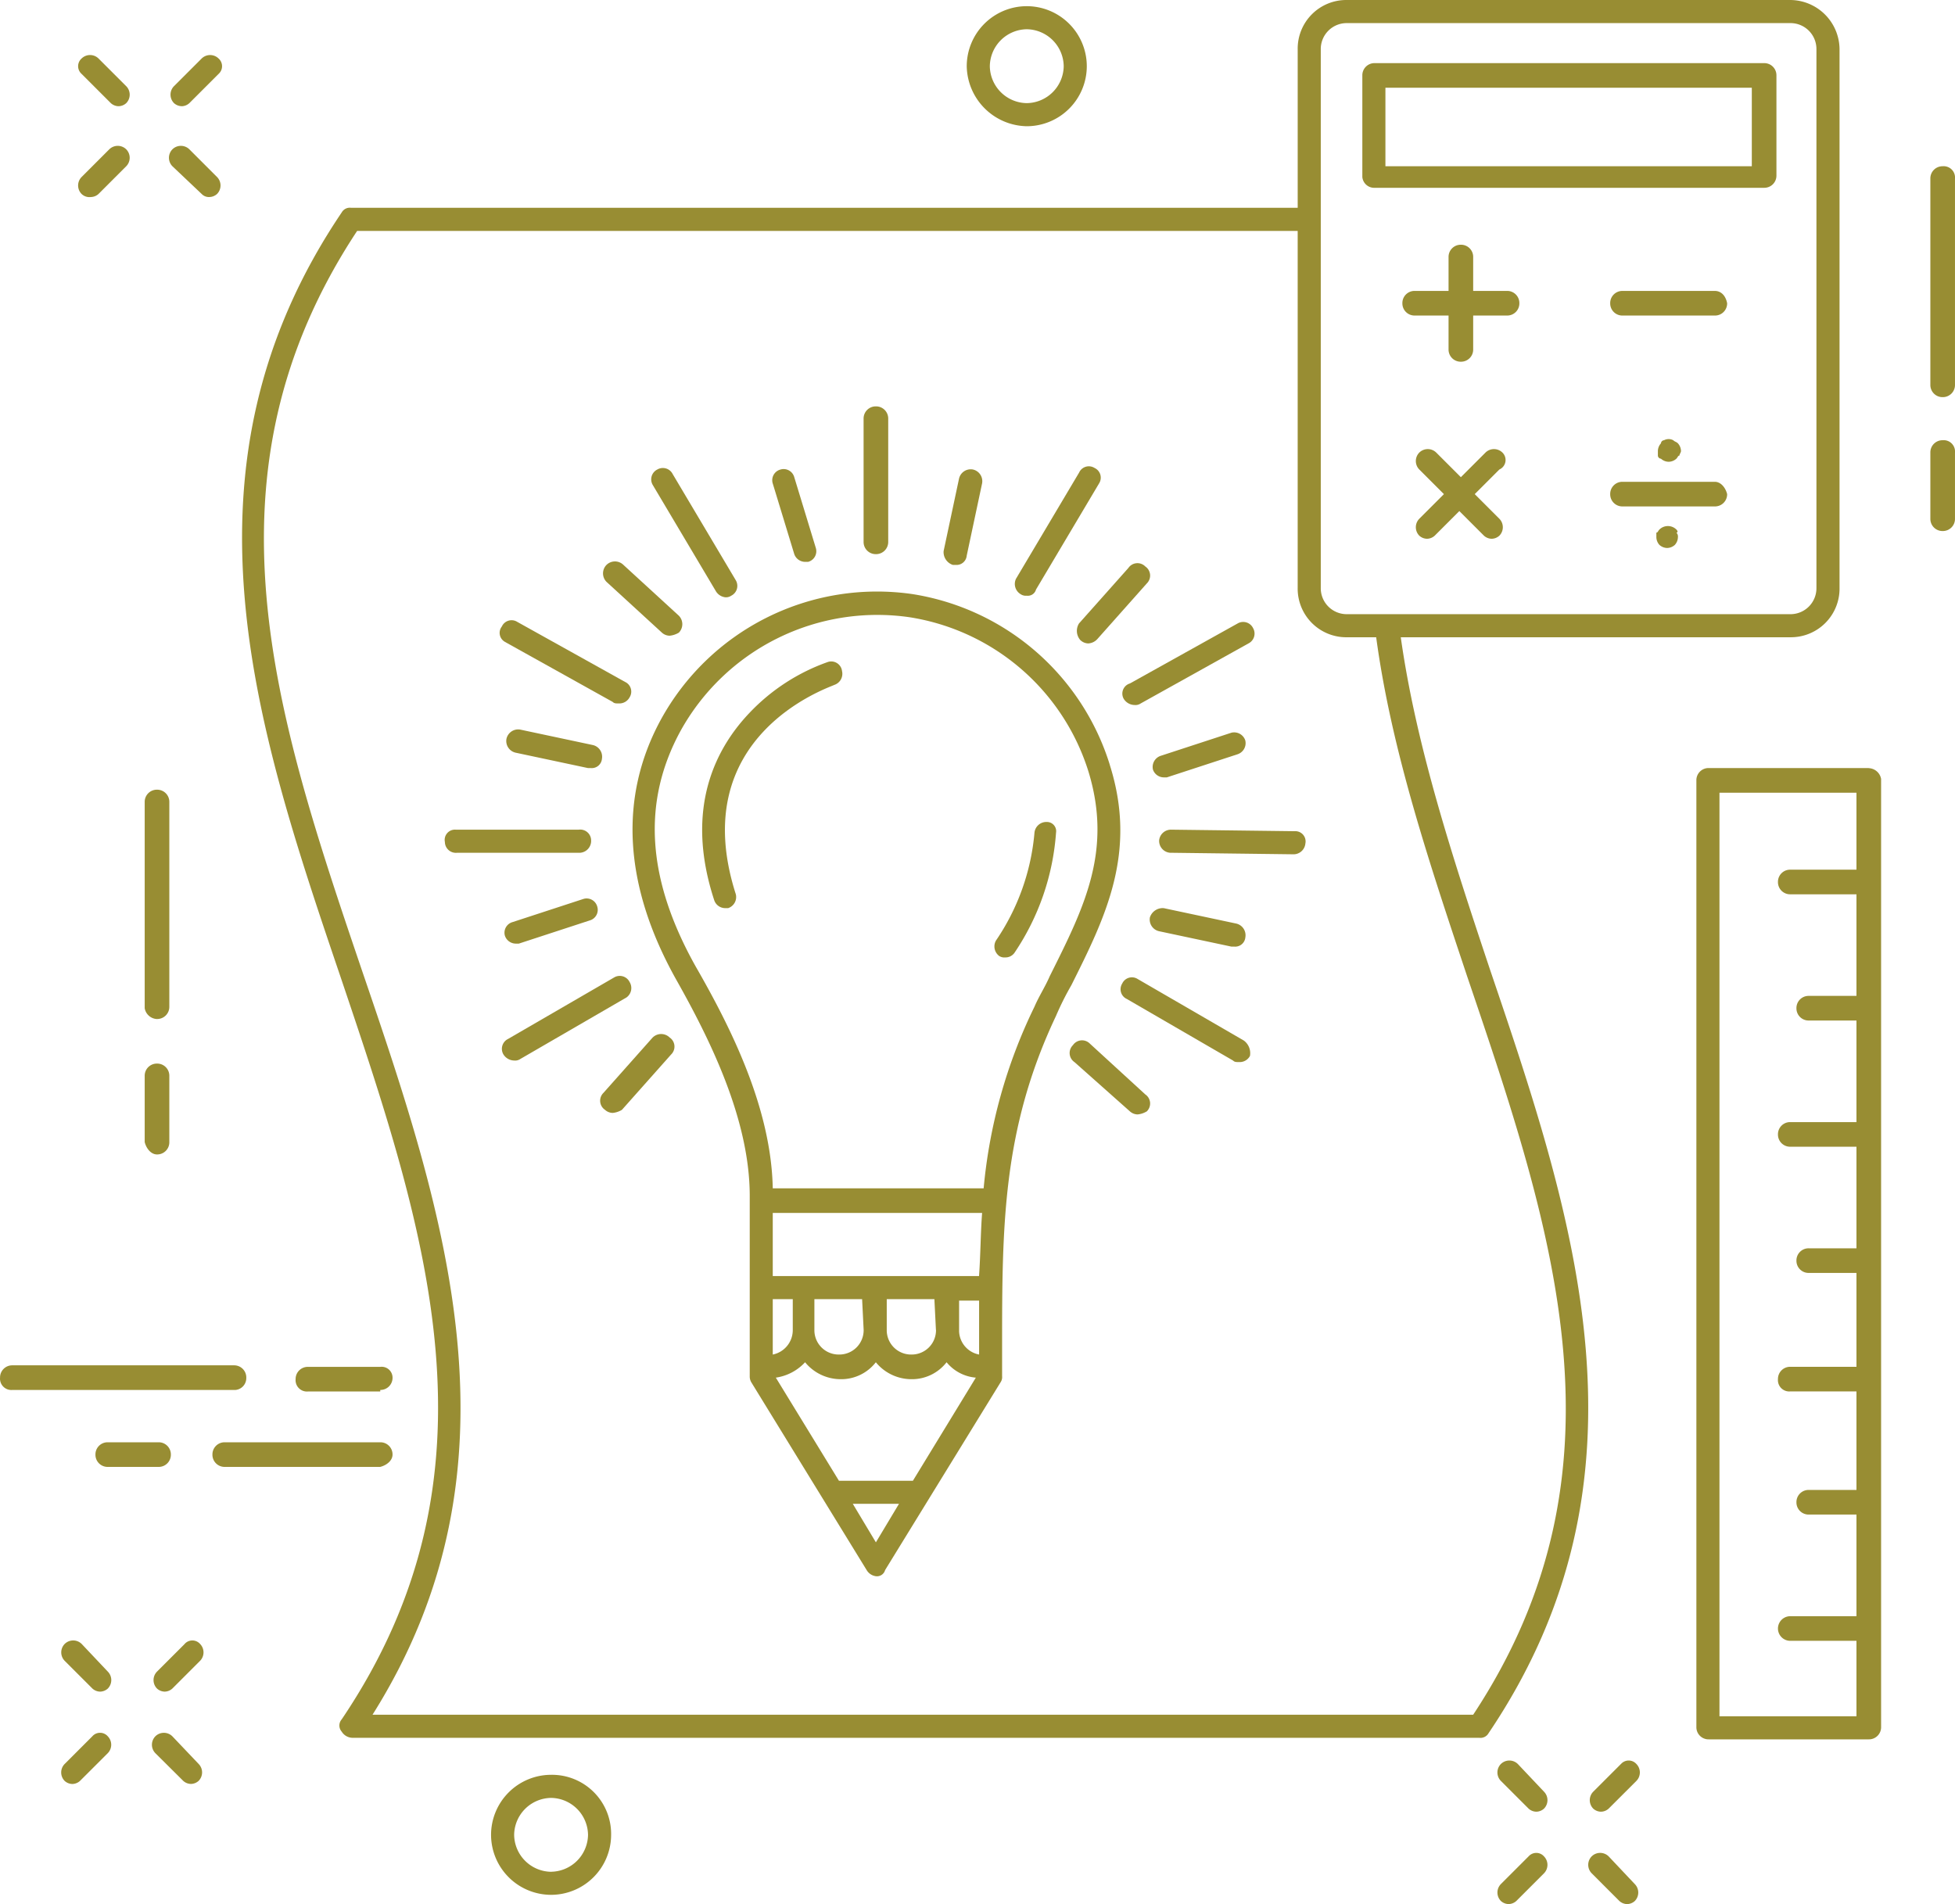 <svg xmlns="http://www.w3.org/2000/svg" viewBox="0 0 143.686 139.955">
  <defs>
    <style>
      .cls-1 {
        fill: #988d33;
      }
    </style>
  </defs>
  <g id="Groupe_2" data-name="Groupe 2" transform="translate(-634 -460)">
    <g id="Groupe_1" data-name="Groupe 1" transform="translate(634 460)">
      <path id="Tracé_33" data-name="Tracé 33" class="cls-1" d="M99.156-59.3H87.389a.892.892,0,0,0-.905.905V11.189a.892.892,0,0,0,.905.905H99.156a.892.892,0,0,0,.905-.905V-58.5a.96.96,0,0,0-.905-.792ZM98.25-51.83H93.385a.892.892,0,0,0-.905.905.892.892,0,0,0,.905.905H98.25v7.467H94.743a.892.892,0,0,0-.905.905.892.892,0,0,0,.905.905H98.25v7.467H93.385a.892.892,0,0,0-.905.905.892.892,0,0,0,.905.905H98.25V-24H94.743a.892.892,0,0,0-.905.905.892.892,0,0,0,.905.905H98.25v6.9H93.385a.892.892,0,0,0-.905.905.833.833,0,0,0,.905.905H98.25v7.241H94.743a.892.892,0,0,0-.905.905.892.892,0,0,0,.905.905H98.25V3.042H93.385a.905.905,0,1,0,0,1.81H98.25V10.4H88.181V-57.487H98.25Z" transform="translate(38.194 115.754)"/>
      <path id="Tracé_34" data-name="Tracé 34" class="cls-1" d="M8.64-41.345a.892.892,0,0,0,.905-.905V-57.3A.892.892,0,0,0,8.64-58.2a.892.892,0,0,0-.905.905v15.161a.96.96,0,0,0,.905.792Z" transform="translate(2.9 116.245)"/>
      <path id="Tracé_35" data-name="Tracé 35" class="cls-1" d="M8.64-37.622a.892.892,0,0,0,.905-.905v-4.865A.892.892,0,0,0,8.64-44.3a.892.892,0,0,0-.905.905v4.865C7.848-38.075,8.187-37.622,8.64-37.622Z" transform="translate(2.9 122.477)"/>
      <path id="Tracé_36" data-name="Tracé 36" class="cls-1" d="M99.264-89.844a.892.892,0,0,0-.905.905v15.161a.892.892,0,0,0,.905.905.892.892,0,0,0,.905-.905V-88.939A.833.833,0,0,0,99.264-89.844Z" transform="translate(43.516 102.064)"/>
      <path id="Tracé_37" data-name="Tracé 37" class="cls-1" d="M99.264-75.938a.892.892,0,0,0-.905.905v4.865a.892.892,0,0,0,.905.905.892.892,0,0,0,.905-.905v-4.865A.833.833,0,0,0,99.264-75.938Z" transform="translate(43.516 108.296)"/>
      <path id="Tracé_38" data-name="Tracé 38" class="cls-1" d="M6.76-91.953a.864.864,0,0,0,.566.226.864.864,0,0,0,.566-.226.888.888,0,0,0,0-1.245L5.855-95.234a.888.888,0,0,0-1.245,0,.756.756,0,0,0,0,1.131Z" transform="translate(1.386 99.534)"/>
      <path id="Tracé_39" data-name="Tracé 39" class="cls-1" d="M11.369-87.344a.731.731,0,0,0,.566.226.864.864,0,0,0,.566-.226.888.888,0,0,0,0-1.245l-2.036-2.036a.888.888,0,0,0-1.245,0,.888.888,0,0,0,0,1.245Z" transform="translate(3.452 101.6)"/>
      <path id="Tracé_40" data-name="Tracé 40" class="cls-1" d="M5.289-87.117a.864.864,0,0,0,.566-.226L7.891-89.38a.888.888,0,0,0,0-1.245.888.888,0,0,0-1.245,0L4.61-88.588a.888.888,0,0,0,0,1.245.831.831,0,0,0,.679.226Z" transform="translate(1.386 101.6)"/>
      <path id="Tracé_41" data-name="Tracé 41" class="cls-1" d="M9.863-91.726a.864.864,0,0,0,.566-.226l2.15-2.15a.756.756,0,0,0,0-1.131.888.888,0,0,0-1.245,0L9.3-93.2a.888.888,0,0,0,0,1.245.864.864,0,0,0,.566.226Z" transform="translate(3.487 99.534)"/>
      <path id="Tracé_42" data-name="Tracé 42" class="cls-1" d="M77.886-8.671a.888.888,0,0,0-1.245,0,.888.888,0,0,0,0,1.245L78.678-5.39a.864.864,0,0,0,.566.226.864.864,0,0,0,.566-.226.888.888,0,0,0,0-1.245Z" transform="translate(33.669 138.33)"/>
      <path id="Tracé_43" data-name="Tracé 43" class="cls-1" d="M82.495-3.983a.888.888,0,0,0-1.245,0,.888.888,0,0,0,0,1.245L83.287-.7a.864.864,0,0,0,.566.226A.864.864,0,0,0,84.418-.7a.888.888,0,0,0,0-1.245Z" transform="translate(35.734 140.431)"/>
      <path id="Tracé_44" data-name="Tracé 44" class="cls-1" d="M78.678-3.983,76.642-1.947a.888.888,0,0,0,0,1.245.864.864,0,0,0,.566.226A.864.864,0,0,0,77.773-.7l2.036-2.036a.888.888,0,0,0,0-1.245.753.753,0,0,0-1.131,0Z" transform="translate(33.669 140.431)"/>
      <path id="Tracé_45" data-name="Tracé 45" class="cls-1" d="M83.365-8.671,81.329-6.635a.888.888,0,0,0,0,1.245.864.864,0,0,0,.566.226.864.864,0,0,0,.566-.226L84.5-7.427a.888.888,0,0,0,0-1.245.756.756,0,0,0-1.131,0Z" transform="translate(35.769 138.33)"/>
      <path id="Tracé_46" data-name="Tracé 46" class="cls-1" d="M5-14.765a.888.888,0,0,0-1.245,0,.888.888,0,0,0,0,1.245l2.036,2.036a.864.864,0,0,0,.566.226.864.864,0,0,0,.566-.226.888.888,0,0,0,0-1.245Z" transform="translate(1.001 135.598)"/>
      <path id="Tracé_47" data-name="Tracé 47" class="cls-1" d="M9.6-10.077a.888.888,0,0,0-1.245,0,.888.888,0,0,0,0,1.245L10.4-6.8a.864.864,0,0,0,.566.226.864.864,0,0,0,.566-.226.888.888,0,0,0,0-1.245Z" transform="translate(3.066 137.699)"/>
      <path id="Tracé_48" data-name="Tracé 48" class="cls-1" d="M5.787-10.077,3.751-8.041a.888.888,0,0,0,0,1.245.864.864,0,0,0,.566.226A.864.864,0,0,0,4.882-6.8L6.918-8.833a.888.888,0,0,0,0-1.245.753.753,0,0,0-1.131,0Z" transform="translate(1.001 137.699)"/>
      <path id="Tracé_49" data-name="Tracé 49" class="cls-1" d="M10.475-14.765,8.438-12.729a.888.888,0,0,0,0,1.245A.864.864,0,0,0,9-11.258a.864.864,0,0,0,.566-.226l2.036-2.036a.888.888,0,0,0,0-1.245.756.756,0,0,0-1.131,0Z" transform="translate(3.101 135.598)"/>
      <path id="Tracé_50" data-name="Tracé 50" class="cls-1" d="M53.866-89.144a4.418,4.418,0,0,0,4.412-4.412,4.418,4.418,0,0,0-4.412-4.412,4.418,4.418,0,0,0-4.412,4.412A4.493,4.493,0,0,0,53.866-89.144Zm0-7.128a2.753,2.753,0,0,1,2.715,2.715,2.753,2.753,0,0,1-2.715,2.715,2.753,2.753,0,0,1-2.715-2.715A2.753,2.753,0,0,1,53.866-96.272Z" transform="translate(21.598 98.422)"/>
      <path id="Tracé_51" data-name="Tracé 51" class="cls-1" d="M29.725-8.2a4.418,4.418,0,0,0-4.412,4.412A4.418,4.418,0,0,0,29.725.622a4.418,4.418,0,0,0,4.412-4.412A4.347,4.347,0,0,0,29.725-8.2Zm0,7.128a2.753,2.753,0,0,1-2.715-2.715,2.753,2.753,0,0,1,2.715-2.715A2.753,2.753,0,0,1,32.44-3.791,2.753,2.753,0,0,1,29.725-1.075Z" transform="translate(10.778 138.654)"/>
      <path id="Tracé_52" data-name="Tracé 52" class="cls-1" d="M18.493-28.079a.892.892,0,0,0-.905-.905H1.3a.892.892,0,0,0-.905.905.833.833,0,0,0,.905.905H17.7a.874.874,0,0,0,.792-.905Z" transform="translate(-0.391 129.34)"/>
      <path id="Tracé_53" data-name="Tracé 53" class="cls-1" d="M21.614-27.209a.892.892,0,0,0,.905-.905.8.8,0,0,0-.905-.792H16.3a.892.892,0,0,0-.905.905.833.833,0,0,0,.905.905h5.318Z" transform="translate(6.332 129.375)"/>
      <path id="Tracé_54" data-name="Tracé 54" class="cls-1" d="M24.409-24.173a.892.892,0,0,0-.905-.905H12.077a.892.892,0,0,0-.905.905.892.892,0,0,0,.905.905H23.5C23.956-23.381,24.409-23.72,24.409-24.173Z" transform="translate(4.441 131.09)"/>
      <path id="Tracé_55" data-name="Tracé 55" class="cls-1" d="M6.14-25.078a.892.892,0,0,0-.905.905.892.892,0,0,0,.905.905H9.873a.892.892,0,0,0,.905-.905.892.892,0,0,0-.905-.905Z" transform="translate(1.78 131.09)"/>
      <path id="Tracé_56" data-name="Tracé 56" class="cls-1" d="M70.436-85.914H99.061a.892.892,0,0,0,.905-.905v-7.354a.892.892,0,0,0-.905-.905H70.436a.892.892,0,0,0-.905.905v7.467a.874.874,0,0,0,.905.792Zm.792-7.354H98.156v5.77H71.228Z" transform="translate(30.596 99.718)"/>
      <path id="Tracé_57" data-name="Tracé 57" class="cls-1" d="M79.256-82.466H76.767v-2.489a.892.892,0,0,0-.905-.905.892.892,0,0,0-.905.905v2.489H72.468a.892.892,0,0,0-.905.905.892.892,0,0,0,.905.905h2.489v2.489a.892.892,0,0,0,.905.905.892.892,0,0,0,.905-.905v-2.489h2.489a.892.892,0,0,0,.905-.905A.892.892,0,0,0,79.256-82.466Z" transform="translate(31.507 103.849)"/>
      <path id="Tracé_58" data-name="Tracé 58" class="cls-1" d="M78.611-75.233a.888.888,0,0,0-1.245,0l-1.81,1.81-1.81-1.81a.888.888,0,0,0-1.245,0,.888.888,0,0,0,0,1.245l1.81,1.81-1.81,1.81a.888.888,0,0,0,0,1.245.864.864,0,0,0,.566.226.864.864,0,0,0,.566-.226l1.81-1.81,1.81,1.81a.864.864,0,0,0,.566.226.864.864,0,0,0,.566-.226.888.888,0,0,0,0-1.245l-1.81-1.81,1.81-1.81a.763.763,0,0,0,.226-1.245Z" transform="translate(31.813 108.498)"/>
      <path id="Tracé_59" data-name="Tracé 59" class="cls-1" d="M89.8-83.516H83.015a.892.892,0,0,0-.905.905.892.892,0,0,0,.905.905H89.8a.892.892,0,0,0,.905-.905C90.595-83.177,90.256-83.516,89.8-83.516Z" transform="translate(36.234 104.9)"/>
      <path id="Tracé_60" data-name="Tracé 60" class="cls-1" d="M85.924-71.327a.888.888,0,0,0-1.245,0c-.113.113-.113.226-.226.226v.339a.864.864,0,0,0,.226.566.864.864,0,0,0,.566.226.864.864,0,0,0,.566-.226.864.864,0,0,0,.226-.566.416.416,0,0,0-.113-.339c.113,0,.113-.113,0-.226Z" transform="translate(37.284 110.248)"/>
      <path id="Tracé_61" data-name="Tracé 61" class="cls-1" d="M89.8-73.828H83.015a.892.892,0,0,0-.905.905.892.892,0,0,0,.905.905H89.8a.892.892,0,0,0,.905-.905C90.595-73.375,90.256-73.828,89.8-73.828Z" transform="translate(36.234 109.242)"/>
      <path id="Tracé_62" data-name="Tracé 62" class="cls-1" d="M85.323-74.328a.864.864,0,0,0,.566-.226c.113-.113.113-.226.226-.226,0-.113.113-.226.113-.339A.864.864,0,0,0,86-75.685c-.113-.113-.226-.113-.339-.226a.721.721,0,0,0-.679,0,.243.243,0,0,0-.226.226.864.864,0,0,0-.226.566v.339a.243.243,0,0,0,.226.226.864.864,0,0,0,.566.226Z" transform="translate(37.319 108.27)"/>
      <path id="Tracé_63" data-name="Tracé 63" class="cls-1" d="M97.84-51.442h28.625a3.574,3.574,0,0,0,3.62-3.62v-39.6a3.646,3.646,0,0,0-3.62-3.62H93.881a3.574,3.574,0,0,0-3.62,3.62v11.653H20.68a.684.684,0,0,0-.679.339C7.329-63.887,13.665-44.88,19.888-26.552,26.224-7.77,32.22,9.992,20,28.094A.684.684,0,0,0,20,29a.952.952,0,0,0,.792.453h82.818a.684.684,0,0,0,.679-.339C116.962,10.331,110.626-8.677,104.4-27c-2.715-8.146-5.431-16.4-6.562-24.438ZM91.957-82.216V-94.661a1.907,1.907,0,0,1,1.923-1.923h32.584a1.907,1.907,0,0,1,1.923,1.923v39.6a1.907,1.907,0,0,1-1.923,1.923H93.88a1.907,1.907,0,0,1-1.923-1.923Zm11.2,109.972H22.264C33.8,9.428,27.582-9.128,21.472-27,15.136-45.671,9.253-63.32,21.133-81.309H90.26v26.248a3.574,3.574,0,0,0,3.62,3.62h2.15c1.131,8.372,3.96,16.744,6.675,24.891,6.336,18.668,12.332,36.317.453,54.307Z" transform="translate(5.115 98.282)"/>
      <path id="Tracé_64" data-name="Tracé 64" class="cls-1" d="M69.175-56.059l-9.051-.113a.874.874,0,0,0-.905.792.874.874,0,0,0,.792.905l9.051.113a.874.874,0,0,0,.905-.792A.753.753,0,0,0,69.175-56.059Z" transform="translate(25.974 117.155)"/>
      <path id="Tracé_65" data-name="Tracé 65" class="cls-1" d="M58.757-51.509a.881.881,0,0,0,.679,1.018l5.318,1.131h.226a.748.748,0,0,0,.792-.679.881.881,0,0,0-.679-1.018l-5.318-1.131a.989.989,0,0,0-1.018.679Z" transform="translate(25.757 118.94)"/>
      <path id="Tracé_66" data-name="Tracé 66" class="cls-1" d="M59.933-57.8l5.2-1.7a.86.86,0,0,0,.566-1.018.86.86,0,0,0-1.018-.566l-5.2,1.7a.86.86,0,0,0-.566,1.018.851.851,0,0,0,.792.566h.226Z" transform="translate(25.825 114.94)"/>
      <path id="Tracé_67" data-name="Tracé 67" class="cls-1" d="M45.124-66.795a.892.892,0,0,0,.905-.905v-9.051a.892.892,0,0,0-.905-.905.892.892,0,0,0-.905.905V-67.7A.892.892,0,0,0,45.124-66.795Z" transform="translate(19.252 107.526)"/>
      <path id="Tracé_68" data-name="Tracé 68" class="cls-1" d="M38.19-65.48a.93.93,0,0,0,.679.453.68.68,0,0,0,.453-.113.808.808,0,0,0,.339-1.131l-4.639-7.807a.808.808,0,0,0-1.131-.339.808.808,0,0,0-.339,1.131Z" transform="translate(14.42 108.927)"/>
      <path id="Tracé_69" data-name="Tracé 69" class="cls-1" d="M26.138-65.213l7.92,4.412c.113.113.226.113.453.113a.854.854,0,0,0,.792-.453.784.784,0,0,0-.339-1.131l-7.92-4.412a.784.784,0,0,0-1.131.339.757.757,0,0,0,.226,1.131Z" transform="translate(10.972 112.393)"/>
      <path id="Tracé_70" data-name="Tracé 70" class="cls-1" d="M33.723-55.374a.8.8,0,0,0-.905-.792H23.767a.753.753,0,0,0-.792.905.807.807,0,0,0,.905.792h9.051A.874.874,0,0,0,33.723-55.374Z" transform="translate(9.723 117.149)"/>
      <path id="Tracé_71" data-name="Tracé 71" class="cls-1" d="M35.25-48.3a.808.808,0,0,0-1.131-.339l-7.807,4.526a.808.808,0,0,0-.339,1.131.952.952,0,0,0,.792.453.68.68,0,0,0,.453-.113l7.807-4.526A.85.85,0,0,0,35.25-48.3Z" transform="translate(11.024 120.481)"/>
      <path id="Tracé_72" data-name="Tracé 72" class="cls-1" d="M66.317-44.033l-7.807-4.526a.784.784,0,0,0-1.131.339.784.784,0,0,0,.339,1.131l7.807,4.526c.113.113.226.113.453.113a.854.854,0,0,0,.792-.453,1.156,1.156,0,0,0-.453-1.131Z" transform="translate(25.099 120.516)"/>
      <path id="Tracé_73" data-name="Tracé 73" class="cls-1" d="M57.456-61.061a.952.952,0,0,0,.792.453.68.68,0,0,0,.453-.113l7.92-4.412a.808.808,0,0,0,.339-1.131.808.808,0,0,0-1.131-.339l-7.92,4.412a.777.777,0,0,0-.453,1.131Z" transform="translate(25.135 112.428)"/>
      <path id="Tracé_74" data-name="Tracé 74" class="cls-1" d="M52.321-65.219a.68.68,0,0,0,.453.113.62.62,0,0,0,.679-.453l4.639-7.807a.784.784,0,0,0-.339-1.131.784.784,0,0,0-1.131.339L51.982-66.35a.879.879,0,0,0,.339,1.131Z" transform="translate(22.69 108.892)"/>
      <path id="Tracé_75" data-name="Tracé 75" class="cls-1" d="M41.2-68.221a.851.851,0,0,0,.792.566h.226a.809.809,0,0,0,.566-1.018l-1.584-5.2a.809.809,0,0,0-1.018-.566.809.809,0,0,0-.566,1.018Z" transform="translate(17.177 108.953)"/>
      <path id="Tracé_76" data-name="Tracé 76" class="cls-1" d="M35.323-64.553a.864.864,0,0,0,.566.226,1.608,1.608,0,0,0,.679-.226.888.888,0,0,0,0-1.245l-4.073-3.734a.888.888,0,0,0-1.245,0,.888.888,0,0,0,0,1.245Z" transform="translate(13.325 111.054)"/>
      <path id="Tracé_77" data-name="Tracé 77" class="cls-1" d="M32.437-60.112l-5.318-1.131a.881.881,0,0,0-1.018.679.881.881,0,0,0,.679,1.018L32.1-58.415h.226a.748.748,0,0,0,.792-.679.881.881,0,0,0-.679-1.018Z" transform="translate(11.122 114.872)"/>
      <path id="Tracé_78" data-name="Tracé 78" class="cls-1" d="M31.795-52.647l-5.2,1.7a.809.809,0,0,0-.566,1.018.851.851,0,0,0,.792.566h.226l5.2-1.7a.809.809,0,0,0,.566-1.018.809.809,0,0,0-1.018-.566Z" transform="translate(11.084 118.722)"/>
      <path id="Tracé_79" data-name="Tracé 79" class="cls-1" d="M34.711-45.546l-3.62,4.073a.807.807,0,0,0,.113,1.245A.864.864,0,0,0,31.77-40a1.608,1.608,0,0,0,.679-.226l3.62-4.073a.807.807,0,0,0-.113-1.245.888.888,0,0,0-1.245,0Z" transform="translate(13.26 121.803)"/>
      <path id="Tracé_80" data-name="Tracé 80" class="cls-1" d="M56.163-45.237a.807.807,0,0,0-1.245.113.807.807,0,0,0,.113,1.245l4.073,3.62a.864.864,0,0,0,.566.226,1.608,1.608,0,0,0,.679-.226.807.807,0,0,0-.113-1.245Z" transform="translate(23.939 121.947)"/>
      <path id="Tracé_81" data-name="Tracé 81" class="cls-1" d="M55.318-64.025a.864.864,0,0,0,.566.226.978.978,0,0,0,.679-.339l3.62-4.073a.807.807,0,0,0-.113-1.245.807.807,0,0,0-1.245.113L55.2-65.27a1.029,1.029,0,0,0,.113,1.245Z" transform="translate(24.105 111.093)"/>
      <path id="Tracé_82" data-name="Tracé 82" class="cls-1" d="M48.96-67.431h.226a.748.748,0,0,0,.792-.679l1.131-5.318a.881.881,0,0,0-.679-1.018.881.881,0,0,0-1.018.679L48.281-68.45a.989.989,0,0,0,.679,1.018Z" transform="translate(21.072 108.955)"/>
      <path id="Tracé_83" data-name="Tracé 83" class="cls-1" d="M67.578-55.5A18.143,18.143,0,0,0,53.1-68.063a18.114,18.114,0,0,0-18.554,9.277c-3.055,5.657-2.715,12.106,1.131,19.007,2.489,4.412,5.431,10.3,5.431,15.953v13.237a.855.855,0,0,0,.113.453L49.7,3.668a.93.93,0,0,0,.679.453.62.62,0,0,0,.679-.453l8.485-13.8a.68.68,0,0,0,.113-.453v-2.036c0-8.938,0-16.066,3.96-24.438a21.1,21.1,0,0,1,1.131-2.263c2.489-4.978,4.865-9.73,2.828-16.179ZM44.271-13.982a1.835,1.835,0,0,1-1.471,1.81v-4.073h1.471ZM50.38,1.631,48.683-1.2h3.394ZM53.1-2.895H47.665l-4.639-7.58a3.624,3.624,0,0,0,2.15-1.131,3.383,3.383,0,0,0,2.6,1.245,3.219,3.219,0,0,0,2.6-1.245,3.383,3.383,0,0,0,2.6,1.245,3.219,3.219,0,0,0,2.6-1.245,3.109,3.109,0,0,0,2.15,1.131Zm-3.62-11.088a1.787,1.787,0,0,1-1.81,1.81,1.787,1.787,0,0,1-1.81-1.81v-2.263h3.507l.113,2.263Zm5.318,0a1.787,1.787,0,0,1-1.81,1.81,1.787,1.787,0,0,1-1.81-1.81v-2.263H54.68l.113,2.263Zm3.168,1.81a1.807,1.807,0,0,1-1.471-1.7v-2.263h1.471v3.96Zm0-5.77H42.8v-4.639H58.187c-.113,1.471-.113,3.055-.226,4.639ZM63.165-40c-.339.792-.792,1.471-1.131,2.263A38.336,38.336,0,0,0,58.3-24.391H42.8c-.113-5.883-3.055-11.766-5.657-16.292-3.62-6.449-3.96-12.106-1.131-17.31A16.529,16.529,0,0,1,52.87-66.365,16.449,16.449,0,0,1,65.995-55.051C67.8-49.168,65.655-44.982,63.166-40Z" transform="translate(13.995 111.736)"/>
      <path id="Tracé_84" data-name="Tracé 84" class="cls-1" d="M45.288-64.679a14.641,14.641,0,0,0-5.77,3.734c-2.376,2.489-4.865,6.9-2.6,13.8a.851.851,0,0,0,.792.566h.226A.86.86,0,0,0,38.5-47.6c-3.734-11.653,6.788-15.161,7.241-15.387A.86.86,0,0,0,46.307-64a.8.8,0,0,0-1.018-.679Z" transform="translate(15.58 113.329)"/>
      <path id="Tracé_85" data-name="Tracé 85" class="cls-1" d="M54.708-56.562a.874.874,0,0,0-.905.792,16.614,16.614,0,0,1-2.828,7.92.877.877,0,0,0,.226,1.131.68.68,0,0,0,.453.113.806.806,0,0,0,.679-.339,18.076,18.076,0,0,0,3.055-8.825.677.677,0,0,0-.679-.792Z" transform="translate(22.227 116.98)"/>
    </g>
  </g>
</svg>
